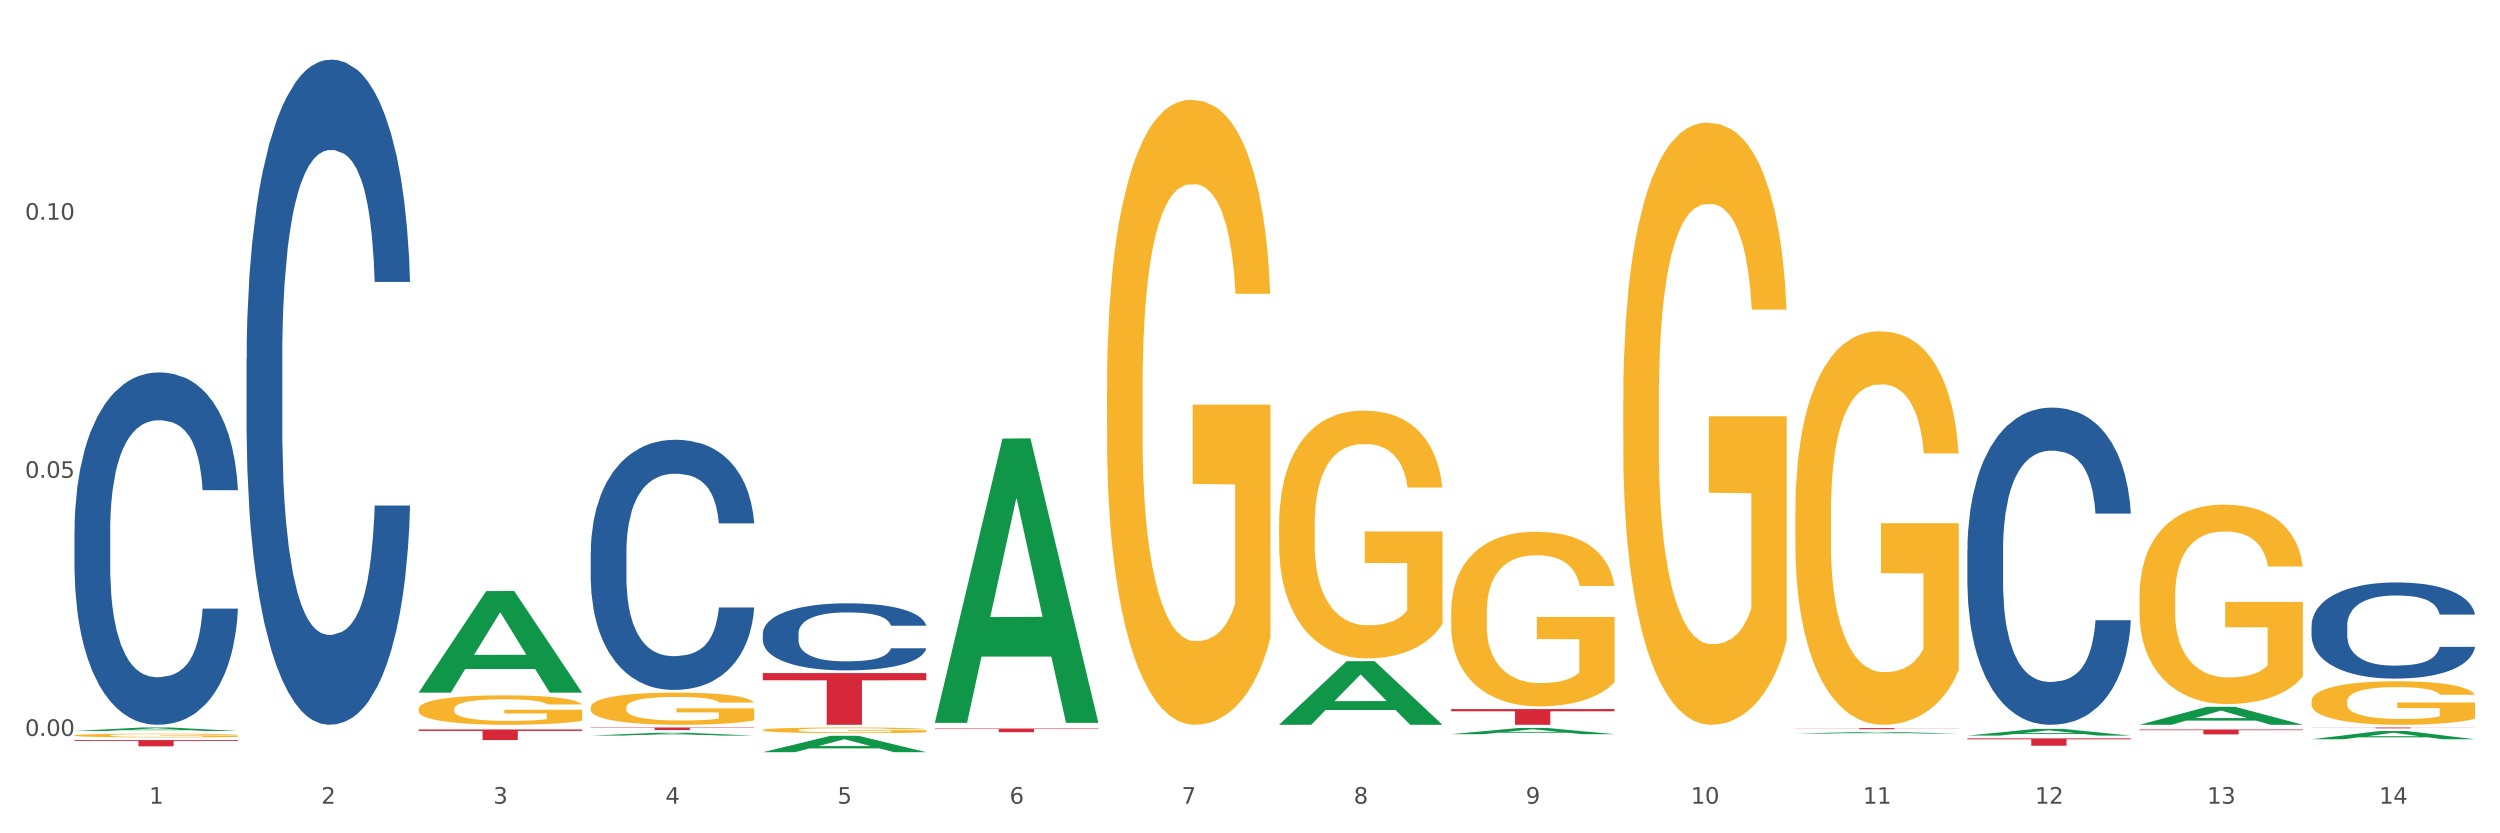 <?xml version="1.0" encoding="utf-8" standalone="no"?>
<!DOCTYPE svg PUBLIC "-//W3C//DTD SVG 1.1//EN"
  "http://www.w3.org/Graphics/SVG/1.1/DTD/svg11.dtd">
<svg xmlns:xlink="http://www.w3.org/1999/xlink" width="1080pt" height="360pt" viewBox="0 0 1080 360" xmlns="http://www.w3.org/2000/svg" version="1.1">
 <rect x="0" y="0" width="1080" height="360" fill="#333333" stroke="none"/>
 <defs>
  <style type="text/css">*{stroke-linejoin: round; stroke-linecap: butt}</style>
 </defs>
 <g id="figure_1">
  <g id="patch_1">
   <path d="M 0 360 
L 1080 360 
L 1080 0 
L 0 0 
z
" style="fill: #ffffff; stroke: #ffffff; stroke-linejoin: miter"/>
  </g>
  <g id="axes_1">
   <g id="matplotlib.axis_1">
    <g id="xtick_1">
     <g id="text_1">
      <!-- 1 -->
      <g style="fill: #4d4d4d" transform="translate(64.432 347.204) scale(0.096 -0.096)">
       <defs>
        <path id="DejaVuSans-31" d="M 794 531 
L 1825 531 
L 1825 4091 
L 703 3866 
L 703 4441 
L 1819 4666 
L 2450 4666 
L 2450 531 
L 3481 531 
L 3481 0 
L 794 0 
L 794 531 
z
" transform="scale(0.016)"/>
       </defs>
       <use xlink:href="#DejaVuSans-31"/>
      </g>
     </g>
    </g>
    <g id="xtick_2">
     <g id="text_2">
      <!-- 2 -->
      <g style="fill: #4d4d4d" transform="translate(138.771 347.204) scale(0.096 -0.096)">
       <defs>
        <path id="DejaVuSans-32" d="M 1228 531 
L 3431 531 
L 3431 0 
L 469 0 
L 469 531 
Q 828 903 1448 1529 
Q 2069 2156 2228 2338 
Q 2531 2678 2651 2914 
Q 2772 3150 2772 3378 
Q 2772 3750 2511 3984 
Q 2250 4219 1831 4219 
Q 1534 4219 1204 4116 
Q 875 4013 500 3803 
L 500 4441 
Q 881 4594 1212 4672 
Q 1544 4750 1819 4750 
Q 2544 4750 2975 4387 
Q 3406 4025 3406 3419 
Q 3406 3131 3298 2873 
Q 3191 2616 2906 2266 
Q 2828 2175 2409 1742 
Q 1991 1309 1228 531 
z
" transform="scale(0.016)"/>
       </defs>
       <use xlink:href="#DejaVuSans-32"/>
      </g>
     </g>
    </g>
    <g id="xtick_3">
     <g id="text_3">
      <!-- 3 -->
      <g style="fill: #4d4d4d" transform="translate(213.109 347.204) scale(0.096 -0.096)">
       <defs>
        <path id="DejaVuSans-33" d="M 2597 2516 
Q 3050 2419 3304 2112 
Q 3559 1806 3559 1356 
Q 3559 666 3084 287 
Q 2609 -91 1734 -91 
Q 1441 -91 1130 -33 
Q 819 25 488 141 
L 488 750 
Q 750 597 1062 519 
Q 1375 441 1716 441 
Q 2309 441 2620 675 
Q 2931 909 2931 1356 
Q 2931 1769 2642 2001 
Q 2353 2234 1838 2234 
L 1294 2234 
L 1294 2753 
L 1863 2753 
Q 2328 2753 2575 2939 
Q 2822 3125 2822 3475 
Q 2822 3834 2567 4026 
Q 2313 4219 1838 4219 
Q 1578 4219 1281 4162 
Q 984 4106 628 3988 
L 628 4550 
Q 988 4650 1302 4700 
Q 1616 4750 1894 4750 
Q 2613 4750 3031 4423 
Q 3450 4097 3450 3541 
Q 3450 3153 3228 2886 
Q 3006 2619 2597 2516 
z
" transform="scale(0.016)"/>
       </defs>
       <use xlink:href="#DejaVuSans-33"/>
      </g>
     </g>
    </g>
    <g id="xtick_4">
     <g id="text_4">
      <!-- 4 -->
      <g style="fill: #4d4d4d" transform="translate(287.448 347.204) scale(0.096 -0.096)">
       <defs>
        <path id="DejaVuSans-34" d="M 2419 4116 
L 825 1625 
L 2419 1625 
L 2419 4116 
z
M 2253 4666 
L 3047 4666 
L 3047 1625 
L 3713 1625 
L 3713 1100 
L 3047 1100 
L 3047 0 
L 2419 0 
L 2419 1100 
L 313 1100 
L 313 1709 
L 2253 4666 
z
" transform="scale(0.016)"/>
       </defs>
       <use xlink:href="#DejaVuSans-34"/>
      </g>
     </g>
    </g>
    <g id="xtick_5">
     <g id="text_5">
      <!-- 5 -->
      <g style="fill: #4d4d4d" transform="translate(361.787 347.204) scale(0.096 -0.096)">
       <defs>
        <path id="DejaVuSans-35" d="M 691 4666 
L 3169 4666 
L 3169 4134 
L 1269 4134 
L 1269 2991 
Q 1406 3038 1543 3061 
Q 1681 3084 1819 3084 
Q 2600 3084 3056 2656 
Q 3513 2228 3513 1497 
Q 3513 744 3044 326 
Q 2575 -91 1722 -91 
Q 1428 -91 1123 -41 
Q 819 9 494 109 
L 494 744 
Q 775 591 1075 516 
Q 1375 441 1709 441 
Q 2250 441 2565 725 
Q 2881 1009 2881 1497 
Q 2881 1984 2565 2268 
Q 2250 2553 1709 2553 
Q 1456 2553 1204 2497 
Q 953 2441 691 2322 
L 691 4666 
z
" transform="scale(0.016)"/>
       </defs>
       <use xlink:href="#DejaVuSans-35"/>
      </g>
     </g>
    </g>
    <g id="xtick_6">
     <g id="text_6">
      <!-- 6 -->
      <g style="fill: #4d4d4d" transform="translate(436.125 347.204) scale(0.096 -0.096)">
       <defs>
        <path id="DejaVuSans-36" d="M 2113 2584 
Q 1688 2584 1439 2293 
Q 1191 2003 1191 1497 
Q 1191 994 1439 701 
Q 1688 409 2113 409 
Q 2538 409 2786 701 
Q 3034 994 3034 1497 
Q 3034 2003 2786 2293 
Q 2538 2584 2113 2584 
z
M 3366 4563 
L 3366 3988 
Q 3128 4100 2886 4159 
Q 2644 4219 2406 4219 
Q 1781 4219 1451 3797 
Q 1122 3375 1075 2522 
Q 1259 2794 1537 2939 
Q 1816 3084 2150 3084 
Q 2853 3084 3261 2657 
Q 3669 2231 3669 1497 
Q 3669 778 3244 343 
Q 2819 -91 2113 -91 
Q 1303 -91 875 529 
Q 447 1150 447 2328 
Q 447 3434 972 4092 
Q 1497 4750 2381 4750 
Q 2619 4750 2861 4703 
Q 3103 4656 3366 4563 
z
" transform="scale(0.016)"/>
       </defs>
       <use xlink:href="#DejaVuSans-36"/>
      </g>
     </g>
    </g>
    <g id="xtick_7">
     <g id="text_7">
      <!-- 7 -->
      <g style="fill: #4d4d4d" transform="translate(510.464 347.204) scale(0.096 -0.096)">
       <defs>
        <path id="DejaVuSans-37" d="M 525 4666 
L 3525 4666 
L 3525 4397 
L 1831 0 
L 1172 0 
L 2766 4134 
L 525 4134 
L 525 4666 
z
" transform="scale(0.016)"/>
       </defs>
       <use xlink:href="#DejaVuSans-37"/>
      </g>
     </g>
    </g>
    <g id="xtick_8">
     <g id="text_8">
      <!-- 8 -->
      <g style="fill: #4d4d4d" transform="translate(584.803 347.204) scale(0.096 -0.096)">
       <defs>
        <path id="DejaVuSans-38" d="M 2034 2216 
Q 1584 2216 1326 1975 
Q 1069 1734 1069 1313 
Q 1069 891 1326 650 
Q 1584 409 2034 409 
Q 2484 409 2743 651 
Q 3003 894 3003 1313 
Q 3003 1734 2745 1975 
Q 2488 2216 2034 2216 
z
M 1403 2484 
Q 997 2584 770 2862 
Q 544 3141 544 3541 
Q 544 4100 942 4425 
Q 1341 4750 2034 4750 
Q 2731 4750 3128 4425 
Q 3525 4100 3525 3541 
Q 3525 3141 3298 2862 
Q 3072 2584 2669 2484 
Q 3125 2378 3379 2068 
Q 3634 1759 3634 1313 
Q 3634 634 3220 271 
Q 2806 -91 2034 -91 
Q 1263 -91 848 271 
Q 434 634 434 1313 
Q 434 1759 690 2068 
Q 947 2378 1403 2484 
z
M 1172 3481 
Q 1172 3119 1398 2916 
Q 1625 2713 2034 2713 
Q 2441 2713 2670 2916 
Q 2900 3119 2900 3481 
Q 2900 3844 2670 4047 
Q 2441 4250 2034 4250 
Q 1625 4250 1398 4047 
Q 1172 3844 1172 3481 
z
" transform="scale(0.016)"/>
       </defs>
       <use xlink:href="#DejaVuSans-38"/>
      </g>
     </g>
    </g>
    <g id="xtick_9">
     <g id="text_9">
      <!-- 9 -->
      <g style="fill: #4d4d4d" transform="translate(659.142 347.204) scale(0.096 -0.096)">
       <defs>
        <path id="DejaVuSans-39" d="M 703 97 
L 703 672 
Q 941 559 1184 500 
Q 1428 441 1663 441 
Q 2288 441 2617 861 
Q 2947 1281 2994 2138 
Q 2813 1869 2534 1725 
Q 2256 1581 1919 1581 
Q 1219 1581 811 2004 
Q 403 2428 403 3163 
Q 403 3881 828 4315 
Q 1253 4750 1959 4750 
Q 2769 4750 3195 4129 
Q 3622 3509 3622 2328 
Q 3622 1225 3098 567 
Q 2575 -91 1691 -91 
Q 1453 -91 1209 -44 
Q 966 3 703 97 
z
M 1959 2075 
Q 2384 2075 2632 2365 
Q 2881 2656 2881 3163 
Q 2881 3666 2632 3958 
Q 2384 4250 1959 4250 
Q 1534 4250 1286 3958 
Q 1038 3666 1038 3163 
Q 1038 2656 1286 2365 
Q 1534 2075 1959 2075 
z
" transform="scale(0.016)"/>
       </defs>
       <use xlink:href="#DejaVuSans-39"/>
      </g>
     </g>
    </g>
    <g id="xtick_10">
     <g id="text_10">
      <!-- 10 -->
      <g style="fill: #4d4d4d" transform="translate(730.426 347.204) scale(0.096 -0.096)">
       <defs>
        <path id="DejaVuSans-30" d="M 2034 4250 
Q 1547 4250 1301 3770 
Q 1056 3291 1056 2328 
Q 1056 1369 1301 889 
Q 1547 409 2034 409 
Q 2525 409 2770 889 
Q 3016 1369 3016 2328 
Q 3016 3291 2770 3770 
Q 2525 4250 2034 4250 
z
M 2034 4750 
Q 2819 4750 3233 4129 
Q 3647 3509 3647 2328 
Q 3647 1150 3233 529 
Q 2819 -91 2034 -91 
Q 1250 -91 836 529 
Q 422 1150 422 2328 
Q 422 3509 836 4129 
Q 1250 4750 2034 4750 
z
" transform="scale(0.016)"/>
       </defs>
       <use xlink:href="#DejaVuSans-31"/>
       <use xlink:href="#DejaVuSans-30" transform="translate(63.623 0)"/>
      </g>
     </g>
    </g>
    <g id="xtick_11">
     <g id="text_11">
      <!-- 11 -->
      <g style="fill: #4d4d4d" transform="translate(804.765 347.204) scale(0.096 -0.096)">
       <use xlink:href="#DejaVuSans-31"/>
       <use xlink:href="#DejaVuSans-31" transform="translate(63.623 0)"/>
      </g>
     </g>
    </g>
    <g id="xtick_12">
     <g id="text_12">
      <!-- 12 -->
      <g style="fill: #4d4d4d" transform="translate(879.104 347.204) scale(0.096 -0.096)">
       <use xlink:href="#DejaVuSans-31"/>
       <use xlink:href="#DejaVuSans-32" transform="translate(63.623 0)"/>
      </g>
     </g>
    </g>
    <g id="xtick_13">
     <g id="text_13">
      <!-- 13 -->
      <g style="fill: #4d4d4d" transform="translate(953.442 347.204) scale(0.096 -0.096)">
       <use xlink:href="#DejaVuSans-31"/>
       <use xlink:href="#DejaVuSans-33" transform="translate(63.623 0)"/>
      </g>
     </g>
    </g>
    <g id="xtick_14">
     <g id="text_14">
      <!-- 14 -->
      <g style="fill: #4d4d4d" transform="translate(1027.781 347.204) scale(0.096 -0.096)">
       <use xlink:href="#DejaVuSans-31"/>
       <use xlink:href="#DejaVuSans-34" transform="translate(63.623 0)"/>
      </g>
     </g>
    </g>
    <g id="xtick_15"/>
    <g id="xtick_16"/>
    <g id="xtick_17"/>
    <g id="xtick_18"/>
    <g id="xtick_19"/>
    <g id="xtick_20"/>
    <g id="xtick_21"/>
    <g id="xtick_22"/>
    <g id="xtick_23"/>
    <g id="xtick_24"/>
    <g id="xtick_25"/>
    <g id="xtick_26"/>
    <g id="xtick_27"/>
   </g>
   <g id="matplotlib.axis_2">
    <g id="ytick_1">
     <g id="text_15">
      <!-- 0.00 -->
      <g style="fill: #4d4d4d" transform="translate(10.8 317.916) scale(0.096 -0.096)">
       <defs>
        <path id="DejaVuSans-2e" d="M 684 794 
L 1344 794 
L 1344 0 
L 684 0 
L 684 794 
z
" transform="scale(0.016)"/>
       </defs>
       <use xlink:href="#DejaVuSans-30"/>
       <use xlink:href="#DejaVuSans-2e" transform="translate(63.623 0)"/>
       <use xlink:href="#DejaVuSans-30" transform="translate(95.41 0)"/>
       <use xlink:href="#DejaVuSans-30" transform="translate(159.033 0)"/>
      </g>
     </g>
    </g>
    <g id="ytick_2">
     <g id="text_16">
      <!-- 0.05 -->
      <g style="fill: #4d4d4d" transform="translate(10.8 206.424) scale(0.096 -0.096)">
       <use xlink:href="#DejaVuSans-30"/>
       <use xlink:href="#DejaVuSans-2e" transform="translate(63.623 0)"/>
       <use xlink:href="#DejaVuSans-30" transform="translate(95.41 0)"/>
       <use xlink:href="#DejaVuSans-35" transform="translate(159.033 0)"/>
      </g>
     </g>
    </g>
    <g id="ytick_3">
     <g id="text_17">
      <!-- 0.10 -->
      <g style="fill: #4d4d4d" transform="translate(10.8 94.932) scale(0.096 -0.096)">
       <use xlink:href="#DejaVuSans-30"/>
       <use xlink:href="#DejaVuSans-2e" transform="translate(63.623 0)"/>
       <use xlink:href="#DejaVuSans-31" transform="translate(95.41 0)"/>
       <use xlink:href="#DejaVuSans-30" transform="translate(159.033 0)"/>
      </g>
     </g>
    </g>
    <g id="ytick_4"/>
    <g id="ytick_5"/>
    <g id="ytick_6"/>
   </g>
   <g id="PolyCollection_1">
    <path d="M 32.175 315.796 
L 32.248 315.794 
L 61.37 314.27 
L 73.456 314.269 
L 102.797 315.799 
L 88.818 315.799 
L 82.484 315.442 
L 52.415 315.442 
L 52.197 315.448 
L 46.081 315.799 
L 32.175 315.799 
L 32.175 315.796 
L 56.201 315.23 
L 78.698 315.228 
L 67.559 314.595 
L 67.413 314.592 
L 67.267 314.596 
L 56.128 315.228 
L 56.201 315.23 
L 32.175 315.796 
z
" clip-path="url(#p9967e2835e)" style="fill: #109648"/>
    <path d="M 924.24 315.141 
L 994.861 315.141 
L 994.861 315.434 
L 967.081 315.436 
L 967.081 317.251 
L 951.852 317.251 
L 951.852 315.436 
L 924.24 315.434 
L 924.24 315.143 
L 924.24 315.141 
z
" clip-path="url(#p9967e2835e)" style="fill: #d62839"/>
    <path d="M 849.901 318.948 
L 920.523 318.948 
L 920.523 319.395 
L 892.742 319.398 
L 892.742 322.167 
L 877.514 322.167 
L 877.514 319.398 
L 849.901 319.395 
L 849.901 318.951 
L 849.901 318.948 
z
" clip-path="url(#p9967e2835e)" style="fill: #d62839"/>
    <path d="M 775.562 314.546 
L 846.184 314.546 
L 846.184 314.614 
L 818.404 314.614 
L 818.404 315.032 
L 803.175 315.032 
L 803.175 314.614 
L 775.562 314.614 
L 775.562 314.547 
L 775.562 314.546 
z
" clip-path="url(#p9967e2835e)" style="fill: #d62839"/>
    <path d="M 626.885 306.329 
L 697.506 306.329 
L 697.506 307.272 
L 669.726 307.279 
L 669.726 313.115 
L 654.497 313.115 
L 654.497 307.279 
L 626.885 307.272 
L 626.885 306.336 
L 626.885 306.329 
z
" clip-path="url(#p9967e2835e)" style="fill: #d62839"/>
    <path d="M 403.869 314.728 
L 474.49 314.728 
L 474.49 314.948 
L 446.71 314.949 
L 446.71 316.311 
L 431.481 316.311 
L 431.481 314.949 
L 403.869 314.948 
L 403.869 314.729 
L 403.869 314.728 
z
" clip-path="url(#p9967e2835e)" style="fill: #d62839"/>
    <path d="M 329.53 290.773 
L 400.152 290.773 
L 400.152 293.878 
L 372.371 293.899 
L 372.371 313.115 
L 357.143 313.115 
L 357.143 293.899 
L 329.53 293.878 
L 329.53 290.794 
L 329.53 290.773 
z
" clip-path="url(#p9967e2835e)" style="fill: #d62839"/>
    <path d="M 255.191 314.269 
L 325.813 314.269 
L 325.813 314.425 
L 298.033 314.426 
L 298.033 315.39 
L 282.804 315.39 
L 282.804 314.426 
L 255.191 314.425 
L 255.191 314.27 
L 255.191 314.269 
z
" clip-path="url(#p9967e2835e)" style="fill: #d62839"/>
    <path d="M 180.852 315.13 
L 251.474 315.13 
L 251.474 315.764 
L 223.694 315.768 
L 223.694 319.695 
L 208.465 319.695 
L 208.465 315.768 
L 180.852 315.764 
L 180.852 315.134 
L 180.852 315.13 
z
" clip-path="url(#p9967e2835e)" style="fill: #d62839"/>
    <path d="M 32.175 319.712 
L 102.797 319.712 
L 102.797 320.088 
L 75.017 320.091 
L 75.017 322.421 
L 59.788 322.421 
L 59.788 320.091 
L 32.175 320.088 
L 32.175 319.714 
L 32.175 319.712 
z
" clip-path="url(#p9967e2835e)" style="fill: #d62839"/>
    <path d="M 32.175 229.283 
L 32.258 229.144 
L 32.258 225.251 
L 32.509 219.968 
L 33.427 210.236 
L 34.596 202.868 
L 36.599 194.249 
L 37.684 190.634 
L 39.104 186.602 
L 42.025 180.068 
L 45.364 174.507 
L 47.702 171.449 
L 49.455 169.502 
L 53.378 166.027 
L 55.632 164.497 
L 57.969 163.246 
L 59.973 162.412 
L 63.312 161.439 
L 65.983 161.022 
L 69.072 160.883 
L 71.66 161.022 
L 75.082 161.578 
L 80.091 163.246 
L 82.011 164.219 
L 84.599 165.888 
L 87.27 168.112 
L 89.44 170.336 
L 91.945 173.534 
L 94.533 177.705 
L 97.037 182.988 
L 98.79 187.853 
L 100.209 192.997 
L 101.461 199.253 
L 102.379 206.066 
L 102.797 211.766 
L 87.52 211.766 
L 87.103 206.622 
L 86.268 201.061 
L 85.434 197.307 
L 84.515 194.249 
L 83.096 190.773 
L 81.844 188.549 
L 79.757 185.907 
L 77.837 184.239 
L 76.251 183.266 
L 74.331 182.431 
L 70.241 181.597 
L 67.319 181.597 
L 65.482 181.875 
L 63.229 182.571 
L 61.309 183.544 
L 59.055 185.212 
L 57.302 187.019 
L 55.549 189.383 
L 54.547 191.051 
L 53.044 194.11 
L 52.043 196.612 
L 50.707 200.922 
L 49.956 203.98 
L 48.62 211.905 
L 48.036 217.744 
L 47.785 221.776 
L 47.618 226.224 
L 47.618 247.912 
L 48.119 257.644 
L 48.537 261.815 
L 49.204 266.542 
L 50.457 272.659 
L 52.293 278.637 
L 54.213 282.946 
L 55.799 285.588 
L 57.302 287.534 
L 58.804 289.064 
L 60.641 290.454 
L 62.143 291.288 
L 64.397 292.122 
L 67.069 292.539 
L 69.155 292.539 
L 73.413 291.844 
L 75.333 291.149 
L 77.169 290.176 
L 79.173 288.646 
L 80.759 286.978 
L 81.677 285.727 
L 83.18 283.085 
L 84.348 280.305 
L 85.35 277.107 
L 86.018 274.327 
L 86.769 270.156 
L 87.353 265.429 
L 87.52 262.927 
L 102.797 262.927 
L 102.463 267.932 
L 101.879 272.798 
L 100.71 279.332 
L 99.792 283.085 
L 98.372 287.673 
L 96.87 291.566 
L 94.783 295.876 
L 92.863 299.073 
L 90.86 301.854 
L 88.689 304.356 
L 84.766 307.832 
L 83.347 308.805 
L 80.341 310.473 
L 78.004 311.447 
L 74.581 312.42 
L 71.075 312.976 
L 67.402 313.115 
L 64.147 312.837 
L 60.557 312.003 
L 58.303 311.168 
L 55.799 309.917 
L 52.877 307.971 
L 50.123 305.607 
L 47.535 302.827 
L 45.114 299.629 
L 42.86 296.015 
L 39.938 290.037 
L 37.768 284.198 
L 36.182 278.776 
L 35.097 274.188 
L 34.011 268.349 
L 33.427 264.317 
L 32.509 254.585 
L 32.175 245.549 
L 32.175 229.283 
z
" clip-path="url(#p9967e2835e)" style="fill: #255c99"/>
    <path d="M 106.514 154.873 
L 106.597 154.61 
L 106.597 147.262 
L 106.848 137.29 
L 107.766 118.92 
L 108.935 105.012 
L 110.938 88.741 
L 112.023 81.918 
L 113.442 74.308 
L 116.364 61.974 
L 119.703 51.477 
L 122.04 45.704 
L 123.794 42.03 
L 127.717 35.469 
L 129.971 32.583 
L 132.308 30.221 
L 134.312 28.646 
L 137.651 26.809 
L 140.322 26.022 
L 143.411 25.759 
L 145.998 26.022 
L 149.421 27.072 
L 154.43 30.221 
L 156.35 32.058 
L 158.937 35.207 
L 161.609 39.406 
L 163.779 43.604 
L 166.283 49.64 
L 168.871 57.513 
L 171.376 67.485 
L 173.129 76.67 
L 174.548 86.38 
L 175.8 98.189 
L 176.718 111.048 
L 177.135 121.807 
L 161.859 121.807 
L 161.442 112.097 
L 160.607 101.6 
L 159.772 94.515 
L 158.854 88.741 
L 157.435 82.181 
L 156.183 77.982 
L 154.096 72.996 
L 152.176 69.847 
L 150.59 68.01 
L 148.67 66.435 
L 144.579 64.861 
L 141.658 64.861 
L 139.821 65.386 
L 137.567 66.698 
L 135.647 68.535 
L 133.393 71.684 
L 131.64 75.095 
L 129.887 79.557 
L 128.886 82.706 
L 127.383 88.479 
L 126.381 93.203 
L 125.046 101.338 
L 124.294 107.111 
L 122.959 122.069 
L 122.374 133.091 
L 122.124 140.702 
L 121.957 149.099 
L 121.957 190.038 
L 122.458 208.407 
L 122.875 216.28 
L 123.543 225.202 
L 124.795 236.749 
L 126.632 248.033 
L 128.552 256.169 
L 130.138 261.155 
L 131.64 264.829 
L 133.143 267.715 
L 134.979 270.34 
L 136.482 271.914 
L 138.736 273.489 
L 141.407 274.276 
L 143.494 274.276 
L 147.751 272.964 
L 149.671 271.652 
L 151.508 269.815 
L 153.511 266.928 
L 155.097 263.779 
L 156.016 261.417 
L 157.518 256.431 
L 158.687 251.183 
L 159.689 245.147 
L 160.357 239.898 
L 161.108 232.026 
L 161.692 223.103 
L 161.859 218.379 
L 177.135 218.379 
L 176.802 227.827 
L 176.217 237.012 
L 175.049 249.346 
L 174.13 256.431 
L 172.711 265.091 
L 171.209 272.439 
L 169.122 280.574 
L 167.202 286.61 
L 165.198 291.858 
L 163.028 296.582 
L 159.104 303.143 
L 157.685 304.98 
L 154.68 308.129 
L 152.343 309.966 
L 148.92 311.803 
L 145.414 312.852 
L 141.741 313.115 
L 138.486 312.59 
L 134.896 311.015 
L 132.642 309.441 
L 130.138 307.079 
L 127.216 303.405 
L 124.461 298.944 
L 121.874 293.695 
L 119.453 287.66 
L 117.199 280.837 
L 114.277 269.552 
L 112.107 258.53 
L 110.521 248.296 
L 109.435 239.636 
L 108.35 228.614 
L 107.766 221.004 
L 106.848 202.634 
L 106.514 185.576 
L 106.514 154.873 
z
" clip-path="url(#p9967e2835e)" style="fill: #255c99"/>
    <path d="M 998.578 314.269 
L 1069.2 314.269 
L 1069.2 314.322 
L 1041.42 314.322 
L 1041.42 314.651 
L 1026.191 314.651 
L 1026.191 314.322 
L 998.578 314.322 
L 998.578 314.269 
L 998.578 314.269 
z
" clip-path="url(#p9967e2835e)" style="fill: #d62839"/>
    <path d="M 255.191 238.539 
L 255.275 238.441 
L 255.275 235.677 
L 255.525 231.926 
L 256.443 225.017 
L 257.612 219.786 
L 259.615 213.666 
L 260.701 211.1 
L 262.12 208.237 
L 265.041 203.598 
L 268.381 199.65 
L 270.718 197.479 
L 272.471 196.097 
L 276.394 193.629 
L 278.648 192.543 
L 280.986 191.655 
L 282.989 191.063 
L 286.328 190.372 
L 288.999 190.076 
L 292.088 189.977 
L 294.676 190.076 
L 298.098 190.471 
L 303.107 191.655 
L 305.027 192.346 
L 307.615 193.53 
L 310.286 195.11 
L 312.457 196.689 
L 314.961 198.959 
L 317.549 201.92 
L 320.053 205.671 
L 321.806 209.126 
L 323.225 212.778 
L 324.477 217.219 
L 325.396 222.056 
L 325.813 226.103 
L 310.537 226.103 
L 310.119 222.451 
L 309.284 218.503 
L 308.45 215.838 
L 307.531 213.666 
L 306.112 211.198 
L 304.86 209.619 
L 302.773 207.744 
L 300.853 206.559 
L 299.267 205.868 
L 297.347 205.276 
L 293.257 204.684 
L 290.335 204.684 
L 288.499 204.881 
L 286.245 205.375 
L 284.325 206.066 
L 282.071 207.25 
L 280.318 208.533 
L 278.565 210.211 
L 277.563 211.396 
L 276.06 213.567 
L 275.059 215.344 
L 273.723 218.404 
L 272.972 220.575 
L 271.636 226.201 
L 271.052 230.347 
L 270.801 233.209 
L 270.634 236.368 
L 270.634 251.766 
L 271.135 258.675 
L 271.553 261.636 
L 272.22 264.992 
L 273.473 269.335 
L 275.309 273.579 
L 277.229 276.639 
L 278.815 278.515 
L 280.318 279.896 
L 281.82 280.982 
L 283.657 281.969 
L 285.159 282.561 
L 287.413 283.154 
L 290.085 283.45 
L 292.172 283.45 
L 296.429 282.956 
L 298.349 282.463 
L 300.185 281.772 
L 302.189 280.686 
L 303.775 279.502 
L 304.693 278.613 
L 306.196 276.738 
L 307.364 274.764 
L 308.366 272.494 
L 309.034 270.52 
L 309.785 267.558 
L 310.37 264.202 
L 310.537 262.426 
L 325.813 262.426 
L 325.479 265.979 
L 324.895 269.434 
L 323.726 274.073 
L 322.808 276.738 
L 321.389 279.995 
L 319.886 282.759 
L 317.799 285.819 
L 315.879 288.089 
L 313.876 290.063 
L 311.705 291.84 
L 307.782 294.307 
L 306.363 294.998 
L 303.358 296.183 
L 301.02 296.874 
L 297.598 297.564 
L 294.092 297.959 
L 290.419 298.058 
L 287.163 297.861 
L 283.573 297.268 
L 281.32 296.676 
L 278.815 295.788 
L 275.893 294.406 
L 273.139 292.728 
L 270.551 290.754 
L 268.13 288.484 
L 265.876 285.917 
L 262.955 281.673 
L 260.784 277.528 
L 259.198 273.678 
L 258.113 270.421 
L 257.028 266.275 
L 256.443 263.413 
L 255.525 256.504 
L 255.191 250.088 
L 255.191 238.539 
z
" clip-path="url(#p9967e2835e)" style="fill: #255c99"/>
    <path d="M 849.901 237.648 
L 849.984 237.523 
L 849.984 234.019 
L 850.235 229.263 
L 851.153 220.503 
L 852.322 213.869 
L 854.325 206.11 
L 855.41 202.856 
L 856.829 199.227 
L 859.751 193.345 
L 863.09 188.339 
L 865.428 185.585 
L 867.181 183.833 
L 871.104 180.704 
L 873.358 179.328 
L 875.695 178.201 
L 877.699 177.45 
L 881.038 176.574 
L 883.709 176.199 
L 886.798 176.074 
L 889.386 176.199 
L 892.808 176.699 
L 897.817 178.201 
L 899.737 179.077 
L 902.325 180.579 
L 904.996 182.582 
L 907.166 184.584 
L 909.671 187.462 
L 912.258 191.217 
L 914.763 195.973 
L 916.516 200.353 
L 917.935 204.984 
L 919.187 210.616 
L 920.105 216.748 
L 920.523 221.879 
L 905.246 221.879 
L 904.829 217.249 
L 903.994 212.243 
L 903.159 208.863 
L 902.241 206.11 
L 900.822 202.981 
L 899.57 200.979 
L 897.483 198.601 
L 895.563 197.099 
L 893.977 196.223 
L 892.057 195.472 
L 887.966 194.721 
L 885.045 194.721 
L 883.208 194.972 
L 880.954 195.597 
L 879.034 196.473 
L 876.78 197.975 
L 875.027 199.602 
L 873.274 201.73 
L 872.273 203.232 
L 870.77 205.985 
L 869.768 208.238 
L 868.433 212.117 
L 867.681 214.871 
L 866.346 222.004 
L 865.761 227.261 
L 865.511 230.89 
L 865.344 234.895 
L 865.344 254.419 
L 865.845 263.179 
L 866.262 266.934 
L 866.93 271.189 
L 868.182 276.696 
L 870.019 282.077 
L 871.939 285.957 
L 873.525 288.335 
L 875.027 290.087 
L 876.53 291.464 
L 878.367 292.715 
L 879.869 293.466 
L 882.123 294.217 
L 884.794 294.592 
L 886.881 294.592 
L 891.139 293.967 
L 893.059 293.341 
L 894.895 292.465 
L 896.899 291.088 
L 898.485 289.586 
L 899.403 288.46 
L 900.905 286.082 
L 902.074 283.579 
L 903.076 280.701 
L 903.744 278.197 
L 904.495 274.443 
L 905.079 270.188 
L 905.246 267.935 
L 920.523 267.935 
L 920.189 272.441 
L 919.604 276.821 
L 918.436 282.703 
L 917.517 286.082 
L 916.098 290.212 
L 914.596 293.716 
L 912.509 297.596 
L 910.589 300.474 
L 908.585 302.978 
L 906.415 305.23 
L 902.491 308.359 
L 901.072 309.235 
L 898.067 310.737 
L 895.73 311.613 
L 892.307 312.489 
L 888.801 312.99 
L 885.128 313.115 
L 881.873 312.865 
L 878.283 312.114 
L 876.029 311.363 
L 873.525 310.236 
L 870.603 308.484 
L 867.848 306.357 
L 865.261 303.854 
L 862.84 300.975 
L 860.586 297.721 
L 857.664 292.34 
L 855.494 287.083 
L 853.908 282.202 
L 852.823 278.072 
L 851.737 272.816 
L 851.153 269.187 
L 850.235 260.426 
L 849.901 252.291 
L 849.901 237.648 
z
" clip-path="url(#p9967e2835e)" style="fill: #255c99"/>
    <path d="M 998.578 270.277 
L 998.662 270.239 
L 998.662 269.177 
L 998.912 267.736 
L 999.83 265.08 
L 1000.999 263.069 
L 1003.003 260.717 
L 1004.088 259.731 
L 1005.507 258.631 
L 1008.429 256.848 
L 1011.768 255.33 
L 1014.105 254.496 
L 1015.858 253.965 
L 1019.781 253.016 
L 1022.035 252.599 
L 1024.373 252.257 
L 1026.376 252.03 
L 1029.715 251.764 
L 1032.387 251.65 
L 1035.475 251.612 
L 1038.063 251.65 
L 1041.486 251.802 
L 1046.494 252.257 
L 1048.414 252.523 
L 1051.002 252.978 
L 1053.673 253.585 
L 1055.844 254.192 
L 1058.348 255.065 
L 1060.936 256.203 
L 1063.44 257.644 
L 1065.193 258.972 
L 1066.612 260.376 
L 1067.864 262.083 
L 1068.783 263.942 
L 1069.2 265.497 
L 1053.924 265.497 
L 1053.506 264.094 
L 1052.671 262.576 
L 1051.837 261.552 
L 1050.918 260.717 
L 1049.499 259.769 
L 1048.247 259.162 
L 1046.16 258.441 
L 1044.24 257.986 
L 1042.654 257.72 
L 1040.734 257.493 
L 1036.644 257.265 
L 1033.722 257.265 
L 1031.886 257.341 
L 1029.632 257.531 
L 1027.712 257.796 
L 1025.458 258.251 
L 1023.705 258.745 
L 1021.952 259.389 
L 1020.95 259.845 
L 1019.448 260.679 
L 1018.446 261.362 
L 1017.11 262.538 
L 1016.359 263.373 
L 1015.023 265.535 
L 1014.439 267.129 
L 1014.188 268.229 
L 1014.022 269.443 
L 1014.022 275.361 
L 1014.522 278.016 
L 1014.94 279.154 
L 1015.608 280.444 
L 1016.86 282.113 
L 1018.696 283.745 
L 1020.616 284.921 
L 1022.202 285.642 
L 1023.705 286.173 
L 1025.207 286.59 
L 1027.044 286.969 
L 1028.547 287.197 
L 1030.8 287.425 
L 1033.472 287.538 
L 1035.559 287.538 
L 1039.816 287.349 
L 1041.736 287.159 
L 1043.572 286.894 
L 1045.576 286.476 
L 1047.162 286.021 
L 1048.08 285.68 
L 1049.583 284.959 
L 1050.752 284.2 
L 1051.753 283.327 
L 1052.421 282.569 
L 1053.172 281.431 
L 1053.757 280.141 
L 1053.924 279.458 
L 1069.2 279.458 
L 1068.866 280.824 
L 1068.282 282.151 
L 1067.113 283.934 
L 1066.195 284.959 
L 1064.776 286.211 
L 1063.273 287.273 
L 1061.186 288.449 
L 1059.266 289.321 
L 1057.263 290.08 
L 1055.092 290.763 
L 1051.169 291.711 
L 1049.75 291.977 
L 1046.745 292.432 
L 1044.407 292.698 
L 1040.985 292.963 
L 1037.479 293.115 
L 1033.806 293.153 
L 1030.55 293.077 
L 1026.96 292.85 
L 1024.707 292.622 
L 1022.202 292.281 
L 1019.281 291.749 
L 1016.526 291.104 
L 1013.938 290.346 
L 1011.517 289.473 
L 1009.263 288.487 
L 1006.342 286.856 
L 1004.171 285.262 
L 1002.585 283.783 
L 1001.5 282.531 
L 1000.415 280.937 
L 999.83 279.837 
L 998.912 277.182 
L 998.578 274.716 
L 998.578 270.277 
z
" clip-path="url(#p9967e2835e)" style="fill: #255c99"/>
    <path d="M 998.578 302.998 
L 998.662 302.981 
L 998.662 302.363 
L 998.828 301.83 
L 999.662 300.542 
L 1000.913 299.477 
L 1001.83 298.91 
L 1002.747 298.447 
L 1003.831 297.983 
L 1005.165 297.502 
L 1007.583 296.798 
L 1009.084 296.437 
L 1010.918 296.059 
L 1014.253 295.509 
L 1016.671 295.2 
L 1019.173 294.943 
L 1023.258 294.633 
L 1025.926 294.496 
L 1028.761 294.393 
L 1032.18 294.324 
L 1034.765 294.307 
L 1040.434 294.359 
L 1045.27 294.513 
L 1047.605 294.633 
L 1050.607 294.84 
L 1052.191 294.977 
L 1054.775 295.252 
L 1057.444 295.612 
L 1059.278 295.922 
L 1062.029 296.506 
L 1064.114 297.09 
L 1066.032 297.811 
L 1067.032 298.309 
L 1067.783 298.773 
L 1068.45 299.305 
L 1069.117 300.147 
L 1054.108 300.147 
L 1053.525 299.546 
L 1052.608 298.979 
L 1051.274 298.429 
L 1050.106 298.086 
L 1048.105 297.656 
L 1046.271 297.382 
L 1044.353 297.175 
L 1042.019 297.004 
L 1040.184 296.918 
L 1037.599 296.849 
L 1032.513 296.866 
L 1029.095 297.004 
L 1026.76 297.175 
L 1025.259 297.33 
L 1023.925 297.502 
L 1022.425 297.742 
L 1020.674 298.103 
L 1019.423 298.429 
L 1018.172 298.842 
L 1017.172 299.254 
L 1016.255 299.735 
L 1015.504 300.25 
L 1014.92 300.782 
L 1014.42 301.435 
L 1014.003 302.517 
L 1014.003 304.87 
L 1014.17 305.403 
L 1014.587 306.107 
L 1015.087 306.639 
L 1015.921 307.275 
L 1016.671 307.704 
L 1018.089 308.323 
L 1019.673 308.838 
L 1020.924 309.164 
L 1022.174 309.439 
L 1024.342 309.817 
L 1026.76 310.126 
L 1028.845 310.315 
L 1031.68 310.487 
L 1033.597 310.556 
L 1035.265 310.59 
L 1039.35 310.59 
L 1042.269 310.538 
L 1045.52 310.418 
L 1048.022 310.264 
L 1050.106 310.075 
L 1052.441 309.766 
L 1053.942 309.474 
L 1053.942 305.884 
L 1035.598 305.867 
L 1035.598 303.479 
L 1069.2 303.479 
L 1069.2 310.487 
L 1067.783 310.848 
L 1066.198 311.174 
L 1064.531 311.466 
L 1062.029 311.827 
L 1059.028 312.17 
L 1056.36 312.411 
L 1053.525 312.617 
L 1050.19 312.806 
L 1045.854 312.977 
L 1043.186 313.046 
L 1039.851 313.098 
L 1035.932 313.115 
L 1032.513 313.08 
L 1029.178 312.995 
L 1025.676 312.84 
L 1022.258 312.617 
L 1019.673 312.393 
L 1017.088 312.119 
L 1014.337 311.758 
L 1012.169 311.414 
L 1010.501 311.105 
L 1008.667 310.71 
L 1006.666 310.195 
L 1005.165 309.731 
L 1003.831 309.25 
L 1002.414 308.632 
L 1001.413 308.099 
L 1000.413 307.43 
L 999.829 306.931 
L 999.162 306.159 
L 998.662 305.076 
L 998.578 302.998 
z
" clip-path="url(#p9967e2835e)" style="fill: #f7b32b"/>
    <path d="M 924.24 257.819 
L 924.323 257.74 
L 924.323 254.907 
L 924.49 252.467 
L 925.323 246.564 
L 926.574 241.685 
L 927.491 239.088 
L 928.408 236.963 
L 929.492 234.838 
L 930.826 232.635 
L 933.244 229.408 
L 934.745 227.755 
L 936.58 226.024 
L 939.915 223.505 
L 942.333 222.089 
L 944.834 220.908 
L 948.92 219.492 
L 951.588 218.862 
L 954.423 218.39 
L 957.841 218.075 
L 960.426 217.996 
L 966.096 218.232 
L 970.932 218.941 
L 973.266 219.492 
L 976.268 220.436 
L 977.852 221.066 
L 980.437 222.325 
L 983.105 223.978 
L 984.939 225.394 
L 987.691 228.07 
L 989.775 230.746 
L 991.693 234.051 
L 992.693 236.333 
L 993.444 238.458 
L 994.111 240.898 
L 994.778 244.754 
L 979.77 244.754 
L 979.186 242 
L 978.269 239.403 
L 976.935 236.884 
L 975.768 235.31 
L 973.766 233.343 
L 971.932 232.084 
L 970.014 231.139 
L 967.68 230.352 
L 965.845 229.959 
L 963.261 229.644 
L 958.175 229.723 
L 954.756 230.352 
L 952.422 231.139 
L 950.921 231.848 
L 949.587 232.635 
L 948.086 233.736 
L 946.335 235.389 
L 945.084 236.884 
L 943.834 238.773 
L 942.833 240.662 
L 941.916 242.866 
L 941.165 245.227 
L 940.582 247.666 
L 940.081 250.657 
L 939.665 255.615 
L 939.665 266.397 
L 939.831 268.837 
L 940.248 272.063 
L 940.749 274.503 
L 941.582 277.415 
L 942.333 279.382 
L 943.75 282.216 
L 945.334 284.577 
L 946.585 286.072 
L 947.836 287.331 
L 950.004 289.063 
L 952.422 290.479 
L 954.506 291.345 
L 957.341 292.132 
L 959.259 292.447 
L 960.926 292.604 
L 965.012 292.604 
L 967.93 292.368 
L 971.182 291.817 
L 973.683 291.109 
L 975.768 290.243 
L 978.102 288.826 
L 979.603 287.489 
L 979.603 271.04 
L 961.26 270.962 
L 961.26 260.022 
L 994.861 260.022 
L 994.861 292.132 
L 993.444 293.785 
L 991.86 295.28 
L 990.192 296.618 
L 987.691 298.271 
L 984.689 299.845 
L 982.021 300.946 
L 979.186 301.891 
L 975.851 302.756 
L 971.515 303.543 
L 968.847 303.858 
L 965.512 304.094 
L 961.593 304.173 
L 958.175 304.016 
L 954.84 303.622 
L 951.338 302.914 
L 947.919 301.891 
L 945.334 300.868 
L 942.75 299.608 
L 939.998 297.956 
L 937.83 296.382 
L 936.163 294.965 
L 934.328 293.155 
L 932.327 290.794 
L 930.826 288.669 
L 929.492 286.465 
L 928.075 283.632 
L 927.074 281.193 
L 926.074 278.123 
L 925.49 275.841 
L 924.823 272.299 
L 924.323 267.341 
L 924.24 257.819 
z
" clip-path="url(#p9967e2835e)" style="fill: #f7b32b"/>
    <path d="M 775.562 221.663 
L 775.645 221.508 
L 775.645 215.919 
L 775.812 211.105 
L 776.646 199.46 
L 777.897 189.834 
L 778.814 184.71 
L 779.731 180.518 
L 780.815 176.326 
L 782.149 171.978 
L 784.567 165.612 
L 786.068 162.352 
L 787.902 158.936 
L 791.237 153.967 
L 793.655 151.173 
L 796.157 148.844 
L 800.242 146.049 
L 802.91 144.807 
L 805.745 143.875 
L 809.164 143.254 
L 811.748 143.099 
L 817.418 143.565 
L 822.254 144.962 
L 824.589 146.049 
L 827.59 147.912 
L 829.175 149.154 
L 831.759 151.639 
L 834.427 154.899 
L 836.262 157.694 
L 839.013 162.973 
L 841.098 168.252 
L 843.015 174.773 
L 844.016 179.276 
L 844.766 183.468 
L 845.433 188.281 
L 846.1 195.889 
L 831.092 195.889 
L 830.509 190.455 
L 829.592 185.331 
L 828.257 180.363 
L 827.09 177.257 
L 825.089 173.376 
L 823.255 170.891 
L 821.337 169.028 
L 819.002 167.476 
L 817.168 166.699 
L 814.583 166.078 
L 809.497 166.233 
L 806.079 167.476 
L 803.744 169.028 
L 802.243 170.426 
L 800.909 171.978 
L 799.408 174.152 
L 797.657 177.413 
L 796.407 180.363 
L 795.156 184.089 
L 794.156 187.815 
L 793.238 192.163 
L 792.488 196.821 
L 791.904 201.634 
L 791.404 207.534 
L 790.987 217.316 
L 790.987 238.587 
L 791.154 243.401 
L 791.571 249.766 
L 792.071 254.58 
L 792.905 260.324 
L 793.655 264.206 
L 795.073 269.796 
L 796.657 274.454 
L 797.908 277.404 
L 799.158 279.888 
L 801.326 283.304 
L 803.744 286.099 
L 805.829 287.807 
L 808.663 289.359 
L 810.581 289.98 
L 812.249 290.291 
L 816.334 290.291 
L 819.253 289.825 
L 822.504 288.738 
L 825.006 287.341 
L 827.09 285.633 
L 829.425 282.838 
L 830.926 280.198 
L 830.926 247.748 
L 812.582 247.593 
L 812.582 226.011 
L 846.184 226.011 
L 846.184 289.359 
L 844.766 292.62 
L 843.182 295.57 
L 841.515 298.209 
L 839.013 301.47 
L 836.012 304.575 
L 833.344 306.749 
L 830.509 308.612 
L 827.174 310.32 
L 822.838 311.873 
L 820.17 312.494 
L 816.835 312.96 
L 812.916 313.115 
L 809.497 312.804 
L 806.162 312.028 
L 802.66 310.631 
L 799.242 308.612 
L 796.657 306.594 
L 794.072 304.109 
L 791.321 300.849 
L 789.153 297.744 
L 787.485 294.949 
L 785.651 291.378 
L 783.65 286.72 
L 782.149 282.527 
L 780.815 278.18 
L 779.398 272.59 
L 778.397 267.777 
L 777.396 261.722 
L 776.813 257.219 
L 776.146 250.232 
L 775.645 240.45 
L 775.562 221.663 
z
" clip-path="url(#p9967e2835e)" style="fill: #f7b32b"/>
    <path d="M 701.223 173.178 
L 701.307 172.941 
L 701.307 164.388 
L 701.474 157.023 
L 702.307 139.204 
L 703.558 124.474 
L 704.475 116.633 
L 705.392 110.219 
L 706.476 103.804 
L 707.81 97.152 
L 710.228 87.411 
L 711.729 82.421 
L 713.563 77.195 
L 716.899 69.592 
L 719.317 65.315 
L 721.818 61.752 
L 725.903 57.475 
L 728.572 55.575 
L 731.406 54.149 
L 734.825 53.199 
L 737.41 52.961 
L 743.08 53.674 
L 747.915 55.812 
L 750.25 57.475 
L 753.252 60.326 
L 754.836 62.227 
L 757.421 66.028 
L 760.089 71.017 
L 761.923 75.294 
L 764.675 83.372 
L 766.759 91.45 
L 768.677 101.428 
L 769.677 108.318 
L 770.428 114.733 
L 771.095 122.098 
L 771.762 133.739 
L 756.754 133.739 
L 756.17 125.424 
L 755.253 117.584 
L 753.919 109.981 
L 752.751 105.229 
L 750.75 99.29 
L 748.916 95.489 
L 746.998 92.638 
L 744.664 90.262 
L 742.829 89.074 
L 740.245 88.123 
L 735.159 88.361 
L 731.74 90.262 
L 729.405 92.638 
L 727.905 94.776 
L 726.571 97.152 
L 725.07 100.478 
L 723.319 105.467 
L 722.068 109.981 
L 720.817 115.683 
L 719.817 121.385 
L 718.9 128.037 
L 718.149 135.165 
L 717.566 142.53 
L 717.065 151.558 
L 716.648 166.526 
L 716.648 199.075 
L 716.815 206.44 
L 717.232 216.181 
L 717.732 223.546 
L 718.566 232.337 
L 719.317 238.276 
L 720.734 246.829 
L 722.318 253.957 
L 723.569 258.471 
L 724.82 262.272 
L 726.987 267.499 
L 729.405 271.775 
L 731.49 274.389 
L 734.325 276.765 
L 736.242 277.715 
L 737.91 278.19 
L 741.996 278.19 
L 744.914 277.477 
L 748.166 275.814 
L 750.667 273.676 
L 752.751 271.063 
L 755.086 266.786 
L 756.587 262.747 
L 756.587 213.092 
L 738.244 212.855 
L 738.244 179.831 
L 771.845 179.831 
L 771.845 276.765 
L 770.428 281.754 
L 768.844 286.268 
L 767.176 290.307 
L 764.675 295.296 
L 761.673 300.048 
L 759.005 303.374 
L 756.17 306.225 
L 752.835 308.838 
L 748.499 311.214 
L 745.831 312.164 
L 742.496 312.877 
L 738.577 313.115 
L 735.159 312.64 
L 731.823 311.452 
L 728.321 309.313 
L 724.903 306.225 
L 722.318 303.136 
L 719.733 299.335 
L 716.982 294.346 
L 714.814 289.594 
L 713.147 285.318 
L 711.312 279.853 
L 709.311 272.726 
L 707.81 266.311 
L 706.476 259.659 
L 705.059 251.106 
L 704.058 243.74 
L 703.058 234.475 
L 702.474 227.585 
L 701.807 216.894 
L 701.307 201.926 
L 701.223 173.178 
z
" clip-path="url(#p9967e2835e)" style="fill: #f7b32b"/>
    <path d="M 626.885 264.585 
L 626.968 264.516 
L 626.968 262.035 
L 627.135 259.898 
L 627.969 254.73 
L 629.219 250.457 
L 630.136 248.183 
L 631.054 246.322 
L 632.138 244.462 
L 633.472 242.532 
L 635.89 239.707 
L 637.39 238.259 
L 639.225 236.743 
L 642.56 234.538 
L 644.978 233.298 
L 647.479 232.264 
L 651.565 231.023 
L 654.233 230.472 
L 657.068 230.059 
L 660.486 229.783 
L 663.071 229.714 
L 668.741 229.921 
L 673.577 230.541 
L 675.911 231.023 
L 678.913 231.85 
L 680.497 232.402 
L 683.082 233.504 
L 685.75 234.951 
L 687.584 236.192 
L 690.336 238.535 
L 692.42 240.878 
L 694.338 243.772 
L 695.339 245.771 
L 696.089 247.632 
L 696.756 249.768 
L 697.423 253.145 
L 682.415 253.145 
L 681.831 250.733 
L 680.914 248.459 
L 679.58 246.253 
L 678.413 244.875 
L 676.412 243.152 
L 674.577 242.05 
L 672.66 241.223 
L 670.325 240.534 
L 668.491 240.189 
L 665.906 239.913 
L 660.82 239.982 
L 657.401 240.534 
L 655.067 241.223 
L 653.566 241.843 
L 652.232 242.532 
L 650.731 243.497 
L 648.98 244.944 
L 647.729 246.253 
L 646.479 247.907 
L 645.478 249.561 
L 644.561 251.491 
L 643.811 253.558 
L 643.227 255.695 
L 642.727 258.313 
L 642.31 262.655 
L 642.31 272.096 
L 642.476 274.233 
L 642.893 277.058 
L 643.394 279.194 
L 644.227 281.744 
L 644.978 283.467 
L 646.395 285.948 
L 647.979 288.015 
L 649.23 289.325 
L 650.481 290.427 
L 652.649 291.944 
L 655.067 293.184 
L 657.151 293.942 
L 659.986 294.631 
L 661.904 294.907 
L 663.571 295.045 
L 667.657 295.045 
L 670.575 294.838 
L 673.827 294.356 
L 676.328 293.735 
L 678.413 292.977 
L 680.747 291.737 
L 682.248 290.565 
L 682.248 276.162 
L 663.905 276.093 
L 663.905 266.514 
L 697.506 266.514 
L 697.506 294.631 
L 696.089 296.078 
L 694.505 297.388 
L 692.837 298.559 
L 690.336 300.007 
L 687.334 301.385 
L 684.666 302.35 
L 681.831 303.177 
L 678.496 303.935 
L 674.16 304.624 
L 671.492 304.9 
L 668.157 305.106 
L 664.238 305.175 
L 660.82 305.037 
L 657.485 304.693 
L 653.983 304.073 
L 650.564 303.177 
L 647.979 302.281 
L 645.395 301.178 
L 642.643 299.731 
L 640.475 298.353 
L 638.808 297.112 
L 636.974 295.527 
L 634.972 293.46 
L 633.472 291.599 
L 632.138 289.669 
L 630.72 287.189 
L 629.72 285.052 
L 628.719 282.365 
L 628.135 280.366 
L 627.468 277.265 
L 626.968 272.923 
L 626.885 264.585 
z
" clip-path="url(#p9967e2835e)" style="fill: #f7b32b"/>
    <path d="M 552.546 226.862 
L 552.629 226.764 
L 552.629 223.244 
L 552.796 220.212 
L 553.63 212.878 
L 554.881 206.815 
L 555.798 203.588 
L 556.715 200.947 
L 557.799 198.307 
L 559.133 195.569 
L 561.551 191.56 
L 563.052 189.506 
L 564.886 187.355 
L 568.221 184.225 
L 570.639 182.465 
L 573.141 180.998 
L 577.226 179.238 
L 579.894 178.456 
L 582.729 177.869 
L 586.148 177.478 
L 588.732 177.38 
L 594.402 177.673 
L 599.238 178.554 
L 601.573 179.238 
L 604.574 180.412 
L 606.158 181.194 
L 608.743 182.759 
L 611.411 184.812 
L 613.246 186.572 
L 615.997 189.897 
L 618.082 193.222 
L 619.999 197.329 
L 621 200.165 
L 621.75 202.805 
L 622.417 205.837 
L 623.084 210.629 
L 608.076 210.629 
L 607.493 207.206 
L 606.575 203.979 
L 605.241 200.85 
L 604.074 198.894 
L 602.073 196.449 
L 600.239 194.884 
L 598.321 193.711 
L 595.986 192.733 
L 594.152 192.244 
L 591.567 191.853 
L 586.481 191.951 
L 583.063 192.733 
L 580.728 193.711 
L 579.227 194.591 
L 577.893 195.569 
L 576.392 196.938 
L 574.641 198.992 
L 573.391 200.85 
L 572.14 203.197 
L 571.139 205.544 
L 570.222 208.282 
L 569.472 211.215 
L 568.888 214.247 
L 568.388 217.963 
L 567.971 224.124 
L 567.971 237.521 
L 568.138 240.552 
L 568.555 244.562 
L 569.055 247.593 
L 569.889 251.211 
L 570.639 253.656 
L 572.057 257.177 
L 573.641 260.11 
L 574.891 261.968 
L 576.142 263.533 
L 578.31 265.684 
L 580.728 267.445 
L 582.812 268.52 
L 585.647 269.498 
L 587.565 269.889 
L 589.233 270.085 
L 593.318 270.085 
L 596.236 269.792 
L 599.488 269.107 
L 601.99 268.227 
L 604.074 267.151 
L 606.409 265.391 
L 607.909 263.729 
L 607.909 243.29 
L 589.566 243.193 
L 589.566 229.6 
L 623.168 229.6 
L 623.168 269.498 
L 621.75 271.552 
L 620.166 273.41 
L 618.499 275.072 
L 615.997 277.126 
L 612.996 279.082 
L 610.327 280.451 
L 607.493 281.624 
L 604.157 282.7 
L 599.822 283.678 
L 597.154 284.069 
L 593.818 284.362 
L 589.9 284.46 
L 586.481 284.264 
L 583.146 283.776 
L 579.644 282.895 
L 576.226 281.624 
L 573.641 280.353 
L 571.056 278.788 
L 568.305 276.735 
L 566.137 274.779 
L 564.469 273.019 
L 562.635 270.769 
L 560.634 267.836 
L 559.133 265.195 
L 557.799 262.457 
L 556.381 258.937 
L 555.381 255.905 
L 554.38 252.092 
L 553.797 249.256 
L 553.13 244.855 
L 552.629 238.694 
L 552.546 226.862 
z
" clip-path="url(#p9967e2835e)" style="fill: #f7b32b"/>
    <path d="M 478.207 167.871 
L 478.291 167.624 
L 478.291 158.747 
L 478.457 151.103 
L 479.291 132.608 
L 480.542 117.319 
L 481.459 109.182 
L 482.376 102.524 
L 483.46 95.865 
L 484.794 88.961 
L 487.212 78.851 
L 488.713 73.672 
L 490.547 68.247 
L 493.882 60.356 
L 496.3 55.917 
L 498.802 52.218 
L 502.887 47.78 
L 505.555 45.807 
L 508.39 44.327 
L 511.809 43.341 
L 514.394 43.094 
L 520.063 43.834 
L 524.899 46.053 
L 527.234 47.78 
L 530.236 50.739 
L 531.82 52.712 
L 534.405 56.657 
L 537.073 61.836 
L 538.907 66.274 
L 541.658 74.658 
L 543.743 83.043 
L 545.661 93.4 
L 546.661 100.551 
L 547.412 107.209 
L 548.079 114.853 
L 548.746 126.936 
L 533.737 126.936 
L 533.154 118.306 
L 532.237 110.168 
L 530.903 102.277 
L 529.735 97.345 
L 527.734 91.18 
L 525.9 87.235 
L 523.982 84.276 
L 521.648 81.81 
L 519.813 80.577 
L 517.228 79.59 
L 512.142 79.837 
L 508.724 81.81 
L 506.389 84.276 
L 504.888 86.495 
L 503.554 88.961 
L 502.054 92.413 
L 500.303 97.592 
L 499.052 102.277 
L 497.801 108.195 
L 496.801 114.113 
L 495.884 121.018 
L 495.133 128.416 
L 494.549 136.06 
L 494.049 145.431 
L 493.632 160.966 
L 493.632 194.75 
L 493.799 202.394 
L 494.216 212.504 
L 494.716 220.149 
L 495.55 229.273 
L 496.3 235.438 
L 497.718 244.315 
L 499.302 251.713 
L 500.553 256.398 
L 501.803 260.344 
L 503.971 265.769 
L 506.389 270.207 
L 508.474 272.92 
L 511.309 275.386 
L 513.226 276.372 
L 514.894 276.866 
L 518.979 276.866 
L 521.898 276.126 
L 525.149 274.4 
L 527.651 272.18 
L 529.735 269.468 
L 532.07 265.029 
L 533.571 260.837 
L 533.571 209.299 
L 515.227 209.052 
L 515.227 174.776 
L 548.829 174.776 
L 548.829 275.386 
L 547.412 280.564 
L 545.827 285.25 
L 544.16 289.442 
L 541.658 294.62 
L 538.657 299.552 
L 535.989 303.004 
L 533.154 305.964 
L 529.819 308.676 
L 525.483 311.142 
L 522.815 312.128 
L 519.48 312.868 
L 515.561 313.115 
L 512.142 312.622 
L 508.807 311.389 
L 505.305 309.169 
L 501.887 305.964 
L 499.302 302.758 
L 496.717 298.812 
L 493.966 293.634 
L 491.798 288.702 
L 490.13 284.263 
L 488.296 278.592 
L 486.295 271.194 
L 484.794 264.536 
L 483.46 257.631 
L 482.043 248.754 
L 481.042 241.109 
L 480.042 231.492 
L 479.458 224.341 
L 478.791 213.244 
L 478.291 197.709 
L 478.207 167.871 
z
" clip-path="url(#p9967e2835e)" style="fill: #f7b32b"/>
    <path d="M 329.53 315.397 
L 329.613 315.395 
L 329.613 315.315 
L 329.78 315.246 
L 330.614 315.079 
L 331.864 314.94 
L 332.782 314.867 
L 333.699 314.806 
L 334.783 314.746 
L 336.117 314.684 
L 338.535 314.592 
L 340.036 314.545 
L 341.87 314.496 
L 345.205 314.425 
L 347.623 314.385 
L 350.124 314.351 
L 354.21 314.311 
L 356.878 314.293 
L 359.713 314.28 
L 363.131 314.271 
L 365.716 314.269 
L 371.386 314.276 
L 376.222 314.296 
L 378.557 314.311 
L 381.558 314.338 
L 383.142 314.356 
L 385.727 314.392 
L 388.395 314.438 
L 390.23 314.479 
L 392.981 314.554 
L 395.066 314.63 
L 396.983 314.724 
L 397.984 314.789 
L 398.734 314.849 
L 399.401 314.918 
L 400.068 315.027 
L 385.06 315.027 
L 384.476 314.949 
L 383.559 314.876 
L 382.225 314.804 
L 381.058 314.76 
L 379.057 314.704 
L 377.222 314.668 
L 375.305 314.641 
L 372.97 314.619 
L 371.136 314.608 
L 368.551 314.599 
L 363.465 314.601 
L 360.046 314.619 
L 357.712 314.641 
L 356.211 314.661 
L 354.877 314.684 
L 353.376 314.715 
L 351.625 314.762 
L 350.375 314.804 
L 349.124 314.858 
L 348.123 314.911 
L 347.206 314.974 
L 346.456 315.041 
L 345.872 315.11 
L 345.372 315.195 
L 344.955 315.335 
L 344.955 315.641 
L 345.122 315.71 
L 345.539 315.801 
L 346.039 315.87 
L 346.873 315.953 
L 347.623 316.009 
L 349.04 316.089 
L 350.625 316.156 
L 351.875 316.198 
L 353.126 316.234 
L 355.294 316.283 
L 357.712 316.323 
L 359.796 316.348 
L 362.631 316.37 
L 364.549 316.379 
L 366.216 316.383 
L 370.302 316.383 
L 373.22 316.377 
L 376.472 316.361 
L 378.973 316.341 
L 381.058 316.316 
L 383.392 316.276 
L 384.893 316.238 
L 384.893 315.772 
L 366.55 315.77 
L 366.55 315.46 
L 400.152 315.46 
L 400.152 316.37 
L 398.734 316.417 
L 397.15 316.459 
L 395.482 316.497 
L 392.981 316.544 
L 389.979 316.589 
L 387.311 316.62 
L 384.476 316.647 
L 381.141 316.671 
L 376.806 316.693 
L 374.137 316.702 
L 370.802 316.709 
L 366.884 316.711 
L 363.465 316.707 
L 360.13 316.696 
L 356.628 316.676 
L 353.209 316.647 
L 350.625 316.618 
L 348.04 316.582 
L 345.288 316.535 
L 343.121 316.49 
L 341.453 316.45 
L 339.619 316.399 
L 337.618 316.332 
L 336.117 316.272 
L 334.783 316.209 
L 333.365 316.129 
L 332.365 316.06 
L 331.364 315.973 
L 330.781 315.908 
L 330.113 315.808 
L 329.613 315.667 
L 329.53 315.397 
z
" clip-path="url(#p9967e2835e)" style="fill: #f7b32b"/>
    <path d="M 255.191 305.636 
L 255.275 305.624 
L 255.275 305.167 
L 255.441 304.773 
L 256.275 303.821 
L 257.526 303.034 
L 258.443 302.615 
L 259.36 302.272 
L 260.444 301.929 
L 261.778 301.574 
L 264.196 301.053 
L 265.697 300.786 
L 267.531 300.507 
L 270.866 300.101 
L 273.284 299.872 
L 275.786 299.682 
L 279.871 299.453 
L 282.539 299.352 
L 285.374 299.275 
L 288.793 299.225 
L 291.377 299.212 
L 297.047 299.25 
L 301.883 299.364 
L 304.218 299.453 
L 307.219 299.606 
L 308.804 299.707 
L 311.388 299.91 
L 314.057 300.177 
L 315.891 300.405 
L 318.642 300.837 
L 320.727 301.269 
L 322.645 301.802 
L 323.645 302.17 
L 324.395 302.513 
L 325.062 302.907 
L 325.73 303.529 
L 310.721 303.529 
L 310.138 303.084 
L 309.221 302.665 
L 307.886 302.259 
L 306.719 302.005 
L 304.718 301.688 
L 302.884 301.485 
L 300.966 301.332 
L 298.631 301.205 
L 296.797 301.142 
L 294.212 301.091 
L 289.126 301.104 
L 285.708 301.205 
L 283.373 301.332 
L 281.872 301.447 
L 280.538 301.574 
L 279.037 301.751 
L 277.286 302.018 
L 276.036 302.259 
L 274.785 302.564 
L 273.785 302.869 
L 272.867 303.224 
L 272.117 303.605 
L 271.533 303.999 
L 271.033 304.481 
L 270.616 305.281 
L 270.616 307.02 
L 270.783 307.414 
L 271.2 307.935 
L 271.7 308.328 
L 272.534 308.798 
L 273.284 309.115 
L 274.702 309.572 
L 276.286 309.953 
L 277.537 310.195 
L 278.787 310.398 
L 280.955 310.677 
L 283.373 310.906 
L 285.458 311.045 
L 288.292 311.172 
L 290.21 311.223 
L 291.878 311.248 
L 295.963 311.248 
L 298.882 311.21 
L 302.133 311.121 
L 304.635 311.007 
L 306.719 310.868 
L 309.054 310.639 
L 310.555 310.423 
L 310.555 307.77 
L 292.211 307.757 
L 292.211 305.992 
L 325.813 305.992 
L 325.813 311.172 
L 324.395 311.439 
L 322.811 311.68 
L 321.144 311.896 
L 318.642 312.163 
L 315.641 312.417 
L 312.973 312.594 
L 310.138 312.747 
L 306.803 312.886 
L 302.467 313.013 
L 299.799 313.064 
L 296.464 313.102 
L 292.545 313.115 
L 289.126 313.089 
L 285.791 313.026 
L 282.289 312.912 
L 278.871 312.747 
L 276.286 312.582 
L 273.701 312.378 
L 270.95 312.112 
L 268.782 311.858 
L 267.114 311.629 
L 265.28 311.337 
L 263.279 310.956 
L 261.778 310.614 
L 260.444 310.258 
L 259.027 309.801 
L 258.026 309.407 
L 257.025 308.912 
L 256.442 308.544 
L 255.775 307.973 
L 255.275 307.173 
L 255.191 305.636 
z
" clip-path="url(#p9967e2835e)" style="fill: #f7b32b"/>
    <path d="M 329.53 273.654 
L 329.613 273.628 
L 329.613 272.886 
L 329.864 271.88 
L 330.782 270.027 
L 331.951 268.624 
L 333.954 266.982 
L 335.039 266.294 
L 336.458 265.526 
L 339.38 264.282 
L 342.719 263.223 
L 345.057 262.64 
L 346.81 262.269 
L 350.733 261.608 
L 352.987 261.316 
L 355.324 261.078 
L 357.328 260.919 
L 360.667 260.734 
L 363.338 260.654 
L 366.427 260.628 
L 369.015 260.654 
L 372.437 260.76 
L 377.446 261.078 
L 379.366 261.263 
L 381.954 261.581 
L 384.625 262.005 
L 386.795 262.428 
L 389.3 263.037 
L 391.887 263.832 
L 394.392 264.838 
L 396.145 265.764 
L 397.564 266.744 
L 398.816 267.935 
L 399.734 269.233 
L 400.152 270.318 
L 384.875 270.318 
L 384.458 269.339 
L 383.623 268.279 
L 382.788 267.565 
L 381.87 266.982 
L 380.451 266.32 
L 379.199 265.897 
L 377.112 265.394 
L 375.192 265.076 
L 373.606 264.891 
L 371.686 264.732 
L 367.595 264.573 
L 364.674 264.573 
L 362.837 264.626 
L 360.583 264.758 
L 358.663 264.943 
L 356.41 265.261 
L 354.656 265.605 
L 352.903 266.055 
L 351.902 266.373 
L 350.399 266.956 
L 349.397 267.432 
L 348.062 268.253 
L 347.31 268.835 
L 345.975 270.345 
L 345.391 271.457 
L 345.14 272.224 
L 344.973 273.072 
L 344.973 277.202 
L 345.474 279.055 
L 345.891 279.849 
L 346.559 280.75 
L 347.811 281.915 
L 349.648 283.053 
L 351.568 283.874 
L 353.154 284.377 
L 354.656 284.747 
L 356.159 285.039 
L 357.996 285.303 
L 359.498 285.462 
L 361.752 285.621 
L 364.423 285.701 
L 366.51 285.701 
L 370.768 285.568 
L 372.688 285.436 
L 374.524 285.251 
L 376.528 284.959 
L 378.114 284.642 
L 379.032 284.403 
L 380.534 283.9 
L 381.703 283.371 
L 382.705 282.762 
L 383.373 282.232 
L 384.124 281.438 
L 384.708 280.538 
L 384.875 280.061 
L 400.152 280.061 
L 399.818 281.014 
L 399.233 281.941 
L 398.065 283.185 
L 397.146 283.9 
L 395.727 284.774 
L 394.225 285.515 
L 392.138 286.336 
L 390.218 286.945 
L 388.214 287.475 
L 386.044 287.951 
L 382.121 288.613 
L 380.701 288.798 
L 377.696 289.116 
L 375.359 289.301 
L 371.936 289.487 
L 368.43 289.593 
L 364.757 289.619 
L 361.502 289.566 
L 357.912 289.407 
L 355.658 289.248 
L 353.154 289.01 
L 350.232 288.639 
L 347.477 288.189 
L 344.89 287.66 
L 342.469 287.051 
L 340.215 286.363 
L 337.293 285.224 
L 335.123 284.112 
L 333.537 283.08 
L 332.452 282.206 
L 331.366 281.094 
L 330.782 280.326 
L 329.864 278.473 
L 329.53 276.752 
L 329.53 273.654 
z
" clip-path="url(#p9967e2835e)" style="fill: #255c99"/>
    <path d="M 180.852 306.271 
L 180.936 306.259 
L 180.936 305.841 
L 181.103 305.481 
L 181.936 304.609 
L 183.187 303.889 
L 184.104 303.506 
L 185.021 303.192 
L 186.105 302.878 
L 187.439 302.553 
L 189.857 302.076 
L 191.358 301.832 
L 193.192 301.577 
L 196.528 301.205 
L 198.946 300.996 
L 201.447 300.822 
L 205.533 300.612 
L 208.201 300.519 
L 211.036 300.45 
L 214.454 300.403 
L 217.039 300.392 
L 222.709 300.426 
L 227.545 300.531 
L 229.879 300.612 
L 232.881 300.752 
L 234.465 300.845 
L 237.05 301.031 
L 239.718 301.275 
L 241.552 301.484 
L 244.304 301.879 
L 246.388 302.274 
L 248.306 302.762 
L 249.306 303.099 
L 250.057 303.413 
L 250.724 303.773 
L 251.391 304.342 
L 236.383 304.342 
L 235.799 303.936 
L 234.882 303.552 
L 233.548 303.18 
L 232.38 302.948 
L 230.379 302.657 
L 228.545 302.471 
L 226.627 302.332 
L 224.293 302.216 
L 222.458 302.158 
L 219.874 302.111 
L 214.788 302.123 
L 211.369 302.216 
L 209.034 302.332 
L 207.534 302.437 
L 206.2 302.553 
L 204.699 302.716 
L 202.948 302.96 
L 201.697 303.18 
L 200.446 303.459 
L 199.446 303.738 
L 198.529 304.063 
L 197.778 304.412 
L 197.195 304.772 
L 196.694 305.214 
L 196.277 305.946 
L 196.277 307.538 
L 196.444 307.898 
L 196.861 308.374 
L 197.361 308.734 
L 198.195 309.164 
L 198.946 309.455 
L 200.363 309.873 
L 201.947 310.222 
L 203.198 310.442 
L 204.449 310.628 
L 206.616 310.884 
L 209.034 311.093 
L 211.119 311.221 
L 213.954 311.337 
L 215.871 311.384 
L 217.539 311.407 
L 221.625 311.407 
L 224.543 311.372 
L 227.795 311.291 
L 230.296 311.186 
L 232.38 311.058 
L 234.715 310.849 
L 236.216 310.652 
L 236.216 308.223 
L 217.873 308.211 
L 217.873 306.596 
L 251.474 306.596 
L 251.474 311.337 
L 250.057 311.581 
L 248.473 311.802 
L 246.805 311.999 
L 244.304 312.243 
L 241.302 312.476 
L 238.634 312.638 
L 235.799 312.778 
L 232.464 312.906 
L 228.128 313.022 
L 225.46 313.068 
L 222.125 313.103 
L 218.206 313.115 
L 214.788 313.092 
L 211.452 313.033 
L 207.951 312.929 
L 204.532 312.778 
L 201.947 312.627 
L 199.362 312.441 
L 196.611 312.197 
L 194.443 311.965 
L 192.776 311.755 
L 190.941 311.488 
L 188.94 311.14 
L 187.439 310.826 
L 186.105 310.5 
L 184.688 310.082 
L 183.687 309.722 
L 182.687 309.269 
L 182.103 308.932 
L 181.436 308.409 
L 180.936 307.677 
L 180.852 306.271 
z
" clip-path="url(#p9967e2835e)" style="fill: #f7b32b"/>
    <path d="M 32.175 317.694 
L 32.258 317.693 
L 32.258 317.64 
L 32.425 317.595 
L 33.259 317.485 
L 34.51 317.394 
L 35.427 317.345 
L 36.344 317.306 
L 37.428 317.266 
L 38.762 317.225 
L 41.18 317.165 
L 42.681 317.134 
L 44.515 317.102 
L 47.85 317.055 
L 50.268 317.029 
L 52.77 317.007 
L 56.855 316.98 
L 59.523 316.969 
L 62.358 316.96 
L 65.777 316.954 
L 68.361 316.953 
L 74.031 316.957 
L 78.867 316.97 
L 81.202 316.98 
L 84.203 316.998 
L 85.788 317.01 
L 88.372 317.033 
L 91.04 317.064 
L 92.875 317.09 
L 95.626 317.14 
L 97.711 317.19 
L 99.628 317.252 
L 100.629 317.294 
L 101.379 317.334 
L 102.046 317.379 
L 102.713 317.451 
L 87.705 317.451 
L 87.122 317.4 
L 86.204 317.351 
L 84.87 317.304 
L 83.703 317.275 
L 81.702 317.238 
L 79.868 317.215 
L 77.95 317.197 
L 75.615 317.183 
L 73.781 317.175 
L 71.196 317.169 
L 66.11 317.171 
L 62.692 317.183 
L 60.357 317.197 
L 58.856 317.211 
L 57.522 317.225 
L 56.021 317.246 
L 54.27 317.276 
L 53.02 317.304 
L 51.769 317.34 
L 50.768 317.375 
L 49.851 317.416 
L 49.101 317.46 
L 48.517 317.505 
L 48.017 317.561 
L 47.6 317.653 
L 47.6 317.854 
L 47.767 317.899 
L 48.184 317.96 
L 48.684 318.005 
L 49.518 318.059 
L 50.268 318.096 
L 51.686 318.149 
L 53.27 318.193 
L 54.52 318.22 
L 55.771 318.244 
L 57.939 318.276 
L 60.357 318.303 
L 62.441 318.319 
L 65.276 318.333 
L 67.194 318.339 
L 68.862 318.342 
L 72.947 318.342 
L 75.865 318.338 
L 79.117 318.327 
L 81.619 318.314 
L 83.703 318.298 
L 86.038 318.272 
L 87.538 318.247 
L 87.538 317.941 
L 69.195 317.939 
L 69.195 317.735 
L 102.797 317.735 
L 102.797 318.333 
L 101.379 318.364 
L 99.795 318.392 
L 98.128 318.417 
L 95.626 318.448 
L 92.625 318.477 
L 89.956 318.498 
L 87.122 318.515 
L 83.786 318.531 
L 79.451 318.546 
L 76.783 318.552 
L 73.447 318.556 
L 69.529 318.558 
L 66.11 318.555 
L 62.775 318.547 
L 59.273 318.534 
L 55.855 318.515 
L 53.27 318.496 
L 50.685 318.473 
L 47.934 318.442 
L 45.766 318.412 
L 44.098 318.386 
L 42.264 318.352 
L 40.263 318.308 
L 38.762 318.269 
L 37.428 318.228 
L 36.01 318.175 
L 35.01 318.13 
L 34.009 318.072 
L 33.426 318.03 
L 32.759 317.964 
L 32.258 317.872 
L 32.175 317.694 
z
" clip-path="url(#p9967e2835e)" style="fill: #f7b32b"/>
    <path d="M 998.578 319.361 
L 998.651 319.358 
L 1027.773 315.809 
L 1039.859 315.805 
L 1069.2 319.368 
L 1055.221 319.368 
L 1048.887 318.539 
L 1018.818 318.539 
L 1018.6 318.552 
L 1012.484 319.368 
L 998.578 319.368 
L 998.578 319.361 
L 1022.604 318.043 
L 1045.101 318.04 
L 1033.962 316.565 
L 1033.816 316.558 
L 1033.671 316.568 
L 1022.531 318.04 
L 1022.604 318.043 
L 998.578 319.361 
z
" clip-path="url(#p9967e2835e)" style="fill: #109648"/>
    <path d="M 924.24 313.1 
L 924.312 313.093 
L 953.435 305.334 
L 965.52 305.327 
L 994.861 313.115 
L 980.883 313.115 
L 974.548 311.301 
L 944.48 311.301 
L 944.261 311.331 
L 938.145 313.115 
L 924.24 313.115 
L 924.24 313.1 
L 948.265 310.219 
L 970.763 310.212 
L 959.623 306.987 
L 959.478 306.972 
L 959.332 306.994 
L 948.193 310.212 
L 948.265 310.219 
L 924.24 313.1 
z
" clip-path="url(#p9967e2835e)" style="fill: #109648"/>
    <path d="M 775.562 316.918 
L 775.635 316.917 
L 804.757 316.187 
L 816.843 316.186 
L 846.184 316.919 
L 832.205 316.919 
L 825.871 316.748 
L 795.802 316.748 
L 795.584 316.751 
L 789.468 316.919 
L 775.562 316.919 
L 775.562 316.918 
L 799.588 316.646 
L 822.085 316.646 
L 810.946 316.342 
L 810.8 316.341 
L 810.655 316.343 
L 799.515 316.646 
L 799.588 316.646 
L 775.562 316.918 
z
" clip-path="url(#p9967e2835e)" style="fill: #109648"/>
    <path d="M 626.885 317.16 
L 626.957 317.157 
L 656.08 314.478 
L 668.166 314.475 
L 697.506 317.165 
L 683.528 317.165 
L 677.194 316.539 
L 647.125 316.539 
L 646.906 316.549 
L 640.791 317.165 
L 626.885 317.165 
L 626.885 317.16 
L 650.911 316.165 
L 673.408 316.162 
L 662.268 315.049 
L 662.123 315.043 
L 661.977 315.051 
L 650.838 316.162 
L 650.911 316.165 
L 626.885 317.16 
z
" clip-path="url(#p9967e2835e)" style="fill: #109648"/>
    <path d="M 552.546 313.063 
L 552.619 313.037 
L 581.741 285.64 
L 593.827 285.614 
L 623.168 313.115 
L 609.189 313.115 
L 602.855 306.711 
L 572.786 306.711 
L 572.568 306.814 
L 566.452 313.115 
L 552.546 313.115 
L 552.546 313.063 
L 576.572 302.889 
L 599.069 302.863 
L 587.93 291.476 
L 587.784 291.424 
L 587.638 291.502 
L 576.499 302.863 
L 576.572 302.889 
L 552.546 313.063 
z
" clip-path="url(#p9967e2835e)" style="fill: #109648"/>
    <path d="M 849.901 317.788 
L 849.974 317.785 
L 879.096 314.885 
L 891.182 314.883 
L 920.523 317.794 
L 906.544 317.794 
L 900.21 317.116 
L 870.141 317.116 
L 869.922 317.127 
L 863.807 317.794 
L 849.901 317.794 
L 849.901 317.788 
L 873.927 316.711 
L 896.424 316.709 
L 885.284 315.503 
L 885.139 315.498 
L 884.993 315.506 
L 873.854 316.709 
L 873.927 316.711 
L 849.901 317.788 
z
" clip-path="url(#p9967e2835e)" style="fill: #109648"/>
    <path d="M 329.53 324.936 
L 329.603 324.93 
L 358.725 317.872 
L 370.811 317.865 
L 400.152 324.95 
L 386.173 324.95 
L 379.839 323.3 
L 349.77 323.3 
L 349.551 323.326 
L 343.436 324.95 
L 329.53 324.95 
L 329.53 324.936 
L 353.556 322.315 
L 376.053 322.309 
L 364.914 319.375 
L 364.768 319.362 
L 364.622 319.382 
L 353.483 322.309 
L 353.556 322.315 
L 329.53 324.936 
z
" clip-path="url(#p9967e2835e)" style="fill: #109648"/>
    <path d="M 255.191 317.777 
L 255.264 317.776 
L 284.386 316.545 
L 296.472 316.544 
L 325.813 317.779 
L 311.834 317.779 
L 305.5 317.492 
L 275.431 317.492 
L 275.213 317.496 
L 269.097 317.779 
L 255.191 317.779 
L 255.191 317.777 
L 279.217 317.32 
L 301.714 317.319 
L 290.575 316.807 
L 290.429 316.805 
L 290.284 316.808 
L 279.144 317.319 
L 279.217 317.32 
L 255.191 317.777 
z
" clip-path="url(#p9967e2835e)" style="fill: #109648"/>
    <path d="M 180.852 299.155 
L 180.925 299.114 
L 210.048 255.355 
L 222.133 255.314 
L 251.474 299.238 
L 237.495 299.238 
L 231.161 289.009 
L 201.092 289.009 
L 200.874 289.174 
L 194.758 299.238 
L 180.852 299.238 
L 180.852 299.155 
L 204.878 282.905 
L 227.375 282.864 
L 216.236 264.676 
L 216.09 264.593 
L 215.945 264.717 
L 204.806 282.864 
L 204.878 282.905 
L 180.852 299.155 
z
" clip-path="url(#p9967e2835e)" style="fill: #109648"/>
    <path d="M 403.869 312.048 
L 403.941 311.933 
L 433.064 189.473 
L 445.15 189.357 
L 474.49 312.279 
L 460.512 312.279 
L 454.177 283.655 
L 424.109 283.655 
L 423.89 284.117 
L 417.774 312.279 
L 403.869 312.279 
L 403.869 312.048 
L 427.895 266.573 
L 450.392 266.458 
L 439.252 215.558 
L 439.107 215.327 
L 438.961 215.673 
L 427.822 266.458 
L 427.895 266.573 
L 403.869 312.048 
z
" clip-path="url(#p9967e2835e)" style="fill: #109648"/>
   </g>
  </g>
 </g>
 <defs>
  <clipPath id="p9967e2835e">
   <rect x="32.175" y="10.8" width="1037.025" height="329.109"/>
  </clipPath>
 </defs>
</svg>
